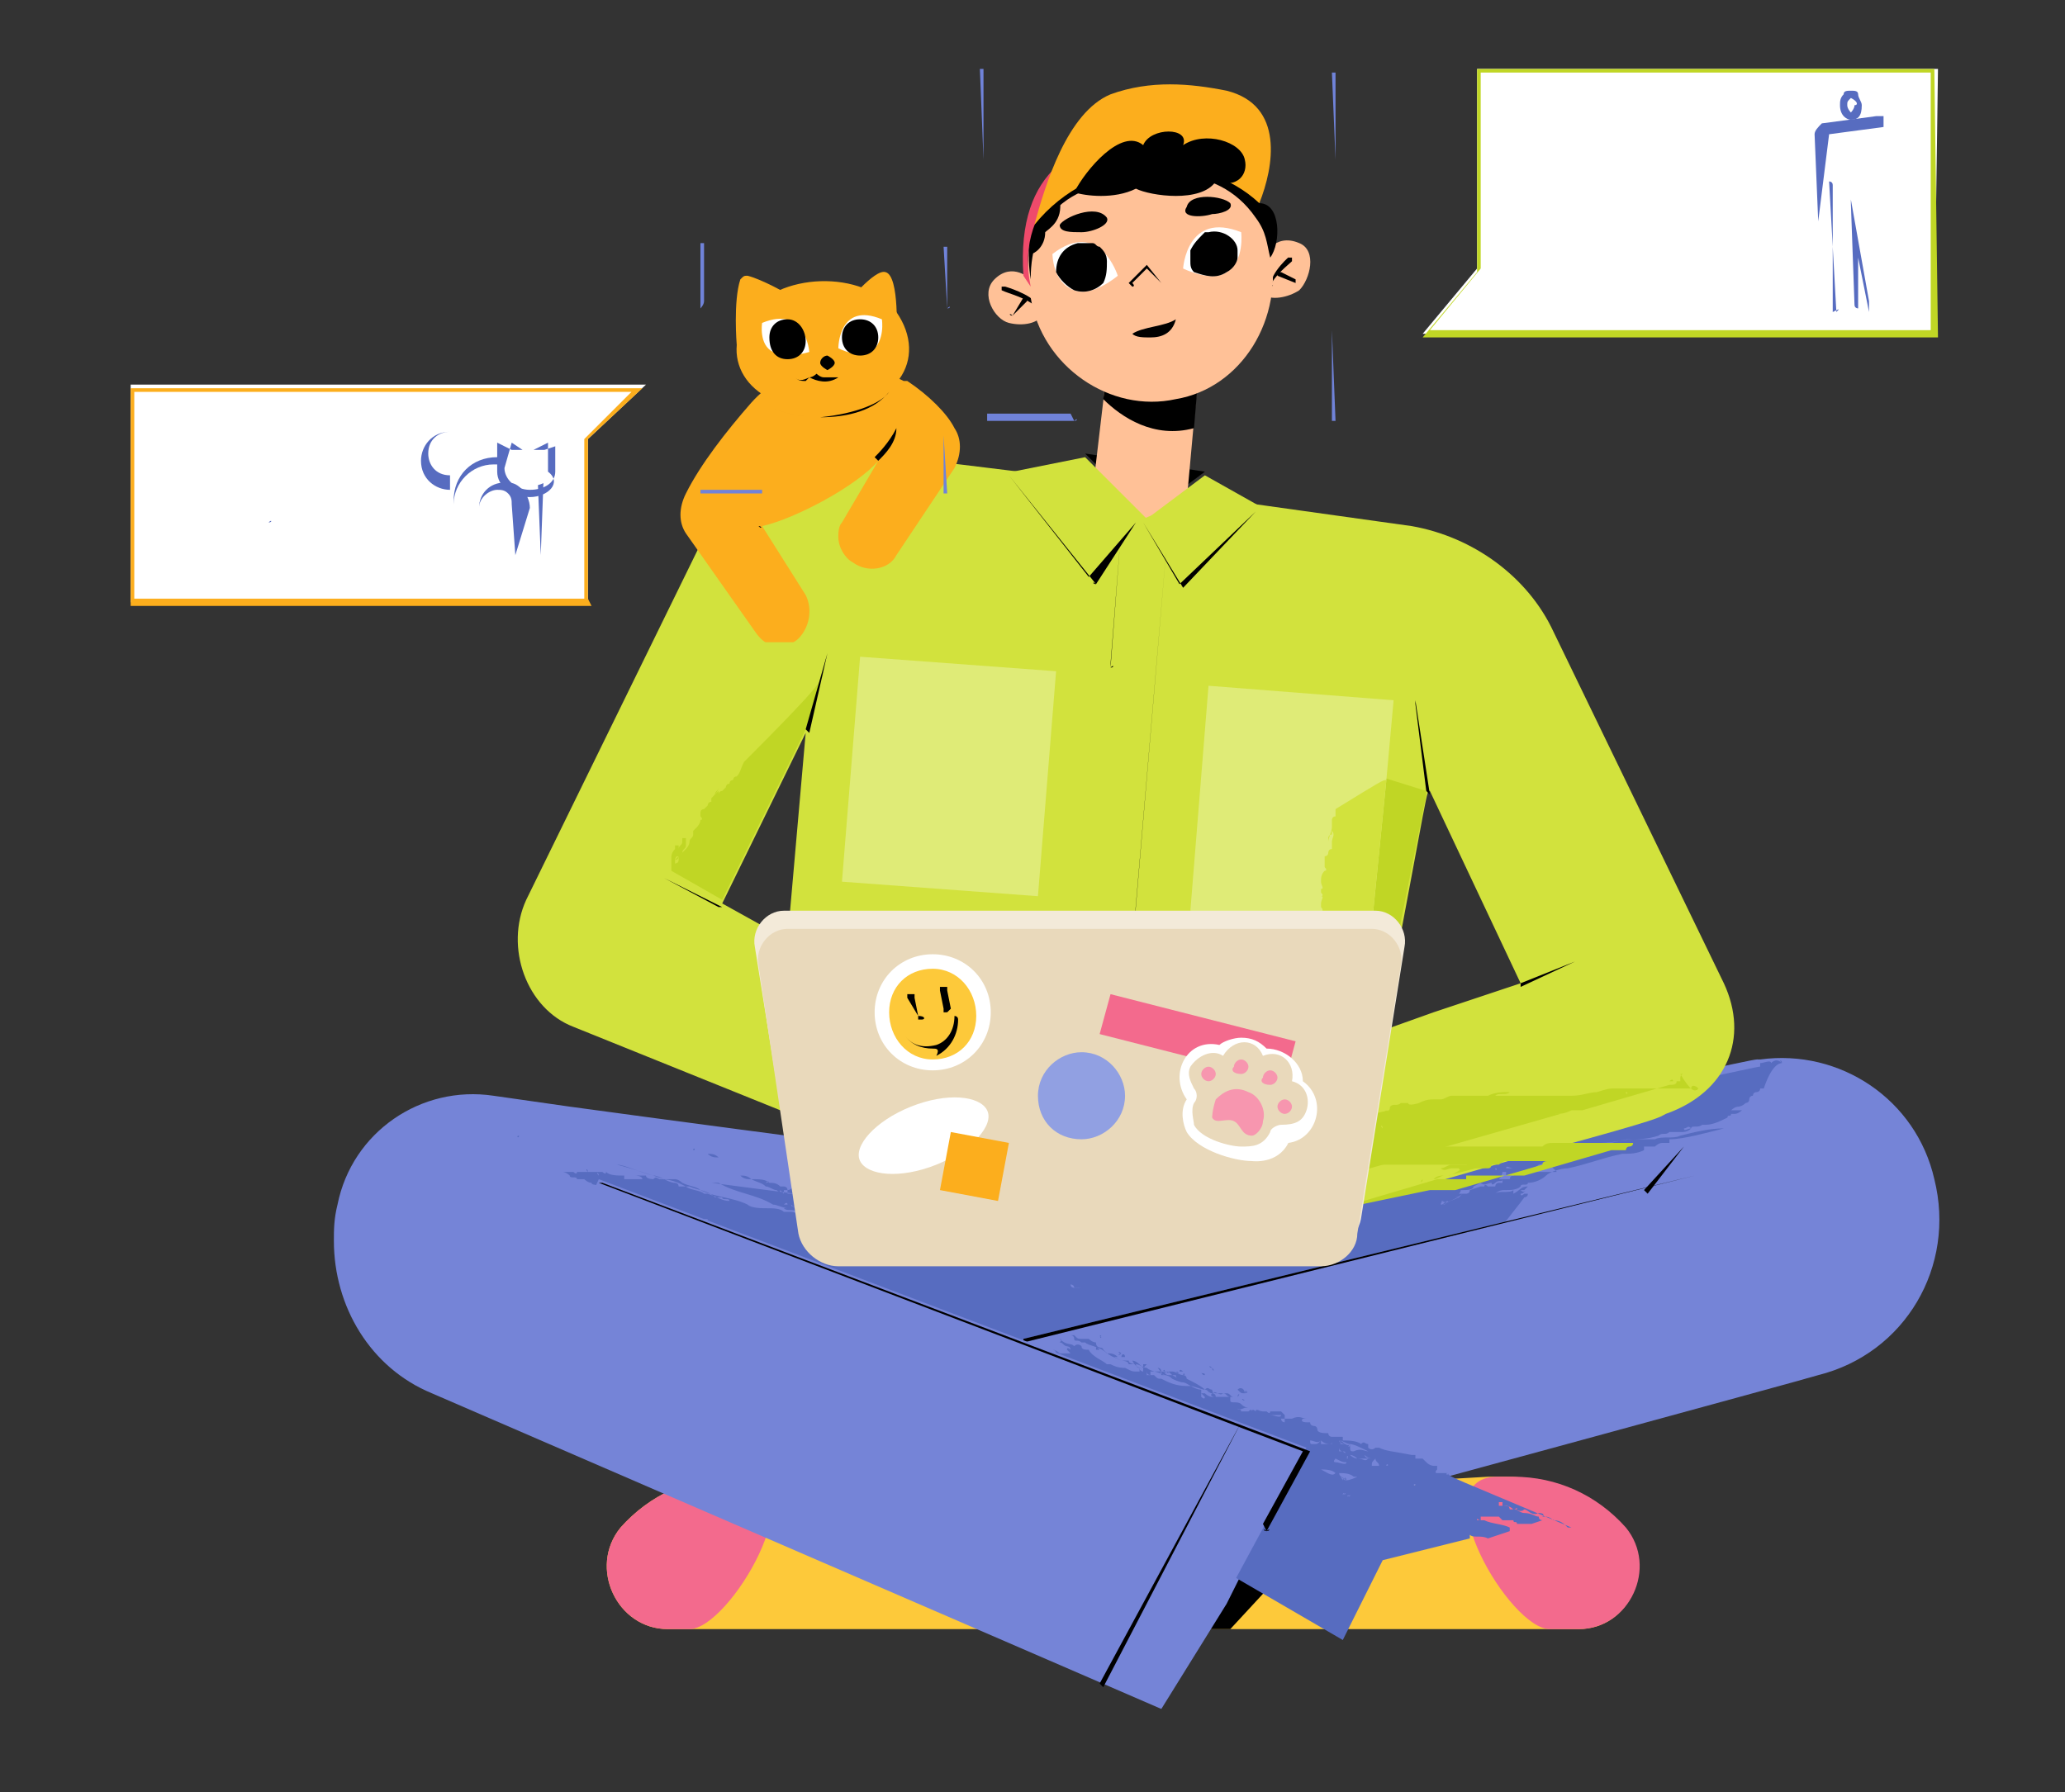 <svg xmlns="http://www.w3.org/2000/svg" xmlns:xlink="http://www.w3.org/1999/xlink" xml:space="preserve" id="Layer_1" x="0" y="0" version="1.1" viewBox="0 0 56.9 49.4"><rect x="0" y="0" width="56.9" height="49.4" fill="#333333" stroke="none"/><style>.st1{fill:#fff}.st2{fill:#fcae1d}.st3{fill:#576cc0}.st5{fill:#fdc93a}.st6{fill:#f36a8d}.st7{fill:#7584d7}.st8{fill-rule:evenodd;clip-rule:evenodd;fill:#576cc0}.st9{fill:#d2e23d}.st11{fill:#c0d625}.st13{fill:#dfeb77}.st14{fill:#ffc197}.st17{fill:#e9d9bb}.st22{fill:#7083d9}</style><defs><path id="SVGID_1_" d="M3.5 10.5h14.3v6.2H3.5z"/></defs><clipPath id="SVGID_00000059993224868481413080000005678316375329790122_"><use xlink:href="#SVGID_1_" style="overflow:visible"/></clipPath><g style="clip-path:url(#SVGID_00000059993224868481413080000005678316375329790122_)"><path d="M17.8 10.6H3.6v6h12.6v-4.5z" class="st1"/><path d="M16.3 16.7H3.6v-6h14.1l-1.5 1.4v4.4zq0-.15 0 0m-12.6-.2h12.4v-4.4l1.3-1.3H3.7z" class="st2"/><path d="M10.9 11.9H4.6zq.15 0 0 0m-1.1 1.2H4.6zq.15 0 0 0 .15 0 0 0m-2.4 1.3H4.6zq.15-.15 0 0c.1-.1.1 0 0 0m1.3 1.2H4.6zq.15-.15 0 0 .15 0 0 0m6.2-.3q-.15 0 0 0l-.1-2.5h-1.2c-.6 0-1.1.5-1.1 1.1v1.3-1.4c0-.7.5-1.2 1.2-1.2H15zq0-.15 0 0" class="st3"/><path d="m14.2 15.3-.1-1.4c0-.1 0-.2-.1-.3s-.2-.1-.3-.1c-.2 0-.5.2-.5.5v1.3V14c0-.4.3-.7.7-.7.2 0 .3 0 .5.2.1.1.2.3.2.5zq.15-.15 0 0c.1 0 0 0 0 0m-1.8-1.8c-.4 0-.8-.3-.8-.8 0-.4.3-.8.8-.8-.3 0-.6.2-.6.6 0 .3.2.6.6.6zq.15 0 0 0" class="st3"/><path d="m15.4 12-.4.3h-.6l-.6-.3v.8c0 .3.3.6.8.6.4 0 .8-.3.8-.6z" class="st1"/><path d="M14.6 13.7c-.5 0-.9-.3-.9-.7v-.8l.4.2h.6l.4-.2v.8c.4.3 0 .7-.5.7m-.7-.8c0 .3.3.6.7.6s.7-.2.7-.5v-.7l-.3.1h-.6l-.3-.2z" class="st3"/></g><defs><path id="SVGID_00000047056923516227858540000017082322324884953502_" d="M9.2 2.3h44.4v44.8H9.2z"/></defs><clipPath id="SVGID_00000125580903232119143850000000400272673081056915_"><use xlink:href="#SVGID_00000047056923516227858540000017082322324884953502_" style="overflow:visible"/></clipPath><g style="clip-path:url(#SVGID_00000125580903232119143850000000400272673081056915_)"><path d="m33.2 13-1.6 1.2-1.7-1.7z"/><path d="M43.5 44.9H31.1l3-3.8 3.5-.2 3.4-.2h.5c1.2 0 2.3.5 3.1 1.4 1.1 1.1.3 2.8-1.1 2.8" class="st5"/><path d="M43.5 44.9h-.8c-1.1 0-3.5-4.1-1.5-4.2h.5c1.2 0 2.3.5 3.1 1.4.9 1.1.1 2.8-1.3 2.8" class="st6"/><path d="m37.6 40.9-3.7 4h-2.8l3-3.8z"/><path d="M30.7 44.9H18.4c-1.4 0-2.2-1.7-1.3-2.8.8-.9 1.9-1.4 3.1-1.4h.3l7.2.4z" class="st5"/><path d="M19 44.9h-.6c-1.4 0-2.2-1.7-1.3-2.8.8-.9 1.9-1.4 3.1-1.4h.3c2 .1-.4 4.2-1.5 4.2" class="st6"/><path d="M50.1 37.9c-.3.1-12.8 3.5-12.8 3.5l-2.4.6-1.1 2.2-1.8 2.9-20.1-8.7c-1.7-.7-2.7-2.4-2.7-4.2 0-.3 0-.6.1-1 .4-2 2.3-3.3 4.3-3l2.1.3c5.1.7 16 2.1 16.2 2.2 17.5-3.7 16.3-3.5 16.6-3.5 2.2-.3 4.3 1.1 4.8 3.3.6 2.4-.8 4.8-3.2 5.4" class="st7"/><path d="M17.2 30.9q.15 0 0 0 .15 0 0 0m15.2 8.7h-.3c0-.1-.2-.3-.2-.4v-.1c-.1-.1-.2-.1-.3-.2s-.3-.2-.5-.3l-.1-.1c-.1-.1-.3-.2-.2-.3v-.3h-.1l.1.1s.1.1 0 .2c.1 0 0 .2.1.3h.2c0-.1.1 0 .1-.1v-.2c.1 0 .1.2.2.2.1.1.2 0 .2 0h.3c.1.1.1-.1.2-.2V38c-.1 0-.1-.1-.1-.2v-.1.2-.1s0-.1-.1-.1h.1c-.1-.1 0-.2-.2-.3 0 0 .1 0 .2.1h.1c-.1 0-.1-.2-.3-.2 0-.1-.2-.1-.3-.2 0 0-.1-.1-.2 0-.1-.1-.2-.1-.4-.2-.1 0-.1-.1-.2-.1.1.1.2.2.4.3 0 0-.2.1-.1 0 0 0-.1 0-.1-.1v.1c-.1 0-.1 0-.2-.1 0 0-.1 0 0 0v-.1h.1s-.1 0-.1-.1h-.1s-.2 0-.2-.1h.2v-.1l-.1-.1c-.1 0-.1-.1-.2-.2 0 0 .1 0 0 .1v-.1.1c-.1 0-.1-.1-.2 0 0 0 0-.1 0 0-.1-.1-.2-.1-.3-.2h.1v-.1h.2-.1s.1 0 .1-.1c.2.1.3.3.5.3l.2.2c.1 0 .1.1.2.1h.1c.1 0 0 .1.2.1v-.1c-.1 0-.1 0-.1-.1 0 0 0-.1 0 0l-.1-.1H31l-.1-.1c-.1-.1-.3-.2-.5-.3l-.2-.1c-.1-.1-.3-.2-.5-.4-.1 0-.2 0-.2-.1s.1 0 .1 0c.1 0 .2.1.3.1l.1.1h.1v.1h.3s.1 0 0 .1l.2.1h.1c.1 0 .2.1.2.1h.2v-.1s-.1 0-.1-.1c.1 0 .1 0 .2.1 0 0-.1-.1-.2-.1v-.1l-.1-.1h.1-.2c-.1 0-.2-.1-.3-.2-.1 0-.2-.2-.3-.1h.1c.1 0 0 0 0 0h-.1s0-.1-.1-.1H30c.1 0-.1 0-.1-.1v.1s0-.1 0 0c.1 0 .2.1.3.2.1 0 .1.1.2.1s.2.2.3.2l.1.1h.1s.1 0 .1.1c.1.1.3.2.3.3h.1l.1.1.2.2c.1 0 .1.1.2.1 0-.1-.1-.1-.1-.2-.1 0-.2-.2-.3-.2 0 0-.1 0-.2-.1 0 0-.2 0-.2-.1 0 0 .1 0 0 0 0 0-.1 0 0-.1l-.1-.1-.1-.1v-.1s-.1 0 0-.1h-.1s0-.1 0 0h-.1c-.1-.1-.3-.2-.4-.3 0 0-.1-.1-.1 0 0 0-.1 0-.1-.1h.1-.2c-.1 0-.1-.1-.2-.1-.1-.1-.3-.2-.5-.3h-.1s-.1 0-.1-.1c0 0-.1 0-.1-.1-.1 0-.2-.1-.3-.1l-.1-.1s-.1 0-.1-.1c0 0 .1 0 0 0h-.2.1s-.2 0-.1-.1h.1c-.1 0-.2-.1-.3-.1h-.2v.1s-.1 0-.1-.1h.1v-.1l-.1-.1v-.1h-.4s-.1 0-.1-.1l-7.7-1h.2c.5.3 1 .3 1.5.6.1 0 .3.1.4.1h.4-.1v-.1h-.2.1s.1 0 .1.1c-.1 0-.1 0-.2-.1h-.1s0-.1-.1 0h.3-.1.2-.2c0 .1.1 0 .1.1h-.3c.1.1.2 0 .4.1 0 0-.1 0 0 0s.3.1.4.2c-.1 0-.2 0-.3-.1 0 0-.2-.1-.3-.1h-.2c-.1-.1-.3-.1-.5-.1-.1 0-.4 0-.5-.1-.4-.2-.9-.2-1.3-.4-.1-.1-.3-.1-.5-.2v-.1.1s-.1-.1-.2-.1h-.3c-.3-.1-.9-.3-1.3-.4.2 0 .6.2 1 .3.2 0 .4.2.6.2 0 0 .1 0 .1.1h.3c.2.1.5.1.7.3h.3-.1c0 .1.2 0 .2.1-.2 0-.3-.1-.6-.2h-.1c-.1-.1-.4-.1-.5-.2-.2-.1-.4-.2-.7-.2-.1 0-.1-.1-.2 0 0 0-.2 0-.2-.1h-.3s.2 0 .2.1h-.5v-.1c-.2 0-.4 0-.5-.1 0 .1-.1 0-.1 0h-.3.2-.6s0 .1-.1 0h-.2.3-.3s.1 0 0 0h-.1c.1 0 .2.1.2.1 0 .1.2 0 .2.1h.1-.1.2s.1.1.2.1c0 .1.3 0 .2.2.1 0 .1 0 .2.1 0 .1.2 0 .3.1h-.1c.1 0 .2.1.3.1h.1c.1 0 .1 0 .2.1h.2c.1.1.4.1.5.1h.1c.2 0 .5.1.7.2.1 0 .1.1.3.1.1 0 .2.1.3.1.1.1.1.1.3.2 0 0 .1.1.1 0h.1c.1 0 .2.1.3.1 0 .1.2.1.1.1h.1-.2.1s.1 0 .2.1c0 0 .1.1.1 0 0 0 .1 0 .1.1h.1c0 .1.1.1.2.1h.1s.1 0 .1.1c0 0 .1 0 .1.1h-.1s-.2-.1-.2 0h-.1c-.2 0-.4-.2-.6-.2 0 0 .1 0 .1.1h-.1c.1 0 .3.1.5.1v.1h.2c0 .1.2 0 .2.1s.1.1.2.1h.2c0-.1-.1-.1-.2-.1 0 0 .1.1.2.1h.1v.1s.1 0 0 .1c0 0 .1 0 .1.1.1 0 .2 0 .3.1 0 0 .1 0 .1.1h.1c.1 0 .1.1.2.1.1.1.2.1.4.2 0 0 .4 0 .3.1h.1c.1 0 .1.1.1.1.1 0 .2.1.4.1.1 0 .2.1.4.1-.1 0-.1 0-.3-.1h.2c.1 0 .2 0 .3.1h.1-.1.1s0 .1 0 0c0 0 .1 0 .1.1h-.2.1c.1 0 .2.1.2.2 0 0 .1.1.2.1 0 0 .1 0 0 0v.1s.1 0 0 0c0 0 .1 0 .1.1h.1c0-.1 0-.1.1-.1 0 0-.1 0-.1-.1h-.1c-.1 0-.1-.1-.2-.1h.2s0 .1.1.1.2 0 .2.1h.1s.1 0 .1.1v.1h.1-.1s0 .1.1.1l.2.2s.1 0 0 0c.4 0 .4-.1.4-.1h-.1c-.1 0-.1 0-.1-.1h-.1c0-.1-.1-.1-.2-.2 0 0-.1 0 0-.1 0 0-.2 0-.2-.1-.2.1-.2-.2-.4-.1h-.1v.1h-.1l.1.1s.1 0 .1.1c.1 0 .2.1.4.2 0 0 .1.1.2 0h.2c.1 0 .2.1.2.1s0 .1.1.1c-.1 0-.2-.1-.3-.1H26l-.1-.1s0-.1-.1-.1v.1h.1c-.1 1.1.1 1.1.1 1.2h.2-.1.2v.2h-.1.1c.1 0 .2 0 .2.1 0 0 .1 0 .1.1 0 0 0 .1 0 0h.1v.1c0 .1.1.1.2.2h.1v.1-.2c.1 0 .2.2.3.3v.1c.1-.1.2.1.3.1v-.1h.3V39s0 .1 0 0v-.1s.1 0 .1.1h.1-.1.1c-.1 0-.2 0-.3-.1 0 .1.1.1.2.1l.1.1s.2 0 .1.1h-.4v.1c.1.1.4 0 .5.1 0-.1.1-.1.1-.2 0 0 0-.1.1-.1.1-.2.1-.3.2-.6V38c.1 0 .1.2.2.2v.1s0 .1.1.2c0 .1.1.1.1.2.1 0 .2.1.2.2s.1.2 0 .3v.1s-.1 0-.1.1v.1h.1v.2c.1 0 0 .3.1.2v-.3h-.1v-.1l.2.2c0-.1 0-.1-.1-.2v-.2c0-.1 0-.2.1-.3.1.1.1 0 .2.1h.1c.1-.1 0-.1 0-.2.1 0 .2.1.2.1v-.1c2.3.8 2.4.8 2.4.7m-.3-2.1q0 .15 0 0m-.2-.3c0-.1.1 0 0 0m-.8-.5q-.15 0 0 0c-.1 0 0 0 0 0m-.2 1.6q0-.15 0 0 0-.15 0 0m.2-2.9c-.1-.1 0 0 0 0m-.2-.3q-.15 0 0 0c-.1-.1-.1 0 0 0m-.2.1s-.1 0 0 0m-.6-.7s.1.1 0 0q0 .15 0 0 0 .15 0 0m-11-2.8c0-.1.1 0 0 0 .1 0 0 0 0 0m-4.8-.4c0 .1-.1 0 0 0q-.15 0 0 0m.4-.2s.1 0 0 0c.1 0 0 0 0 0m.7-.2q-.15 0 0 0c-.1 0 0 0 0 0m.8 1.4s-.1-.1 0 0c-.1-.1 0-.1 0 0m.3.1q-.15 0 0 0c-.1-.1 0-.1 0 0m6.2.4h-.2c.1-.1.1 0 .2 0m-1-.4c0-.1 0 0 0 0m-.5-.1q-.15 0 0 0m-1.8 1.3h.1c0 .1-.1.1-.1 0m.1-1.8c.1 0 .2 0 .3.1-.1 0-.2 0-.3-.1m1.1 2.5q-.15 0 0 0c-.1-.1 0-.1 0 0m.1.1c.1.1 0 .1 0 0m.1.2s0-.1 0 0c0-.1 0 0 0 0 .1 0 0 0 0 0m.3-2s0-.1 0 0c.1-.1.1 0 0 0m.1 0s0-.1 0 0q0-.15 0 0m0 2h.1c0 .1 0 .1-.1 0m.7.4c0-.1.1 0 0 0m1.1-1.9s-.1 0-.1-.1c-.1.1 0 .1.1.1-.2 0-.3 0-.4-.1v.1c-.1 0-.2 0-.2-.1h-.2s-.2-.1-.3-.1h-.2v-.1c0 .1 0 0 0 0h-.1v.1l-.1-.1s0 .1-.1 0c-.1 0-.2-.1-.3-.1h.1-.1c-.1-.1-.2-.1-.4-.2-.1 0-.2 0-.3-.1.1 0 .2 0 .3.1h.1c.1 0 .3 0 .4.1.1 0 .2 0 .3.1h.1s.1 0 .1.1c.1 0 .1-.1.2 0h.3c0 .1.2 0 .2.1h.2c.1 0 .2 0 .3.1h.2c-.5 0-.2 0-.1.1h-.1c0 .1 0 .2.1 0v.1zc-.1 0 0 0 0 0m0 0c.1.1 0 0 0 0m0 2.4h.1c0 .1-.1 0-.1 0m.2.1c0-.1 0 0 0 0m0-2.5s.1.1 0 0m.8 3q0 .15 0 0m.1.1s.1 0 0 0c.1.1 0 0 0 0m.3.4s0 .1 0 0m.1-.1c0 .1 0 0 0 0m0 0q.15 0 0 0m.1.1q0-.15 0 0 0-.15 0 0 .15-.15 0 0c.1 0 0-.1 0 0m.3.2s0 .1 0 0q0 .15 0 0c0 .1 0 0 0 0m.8.4s.1 0 0 0c.1 0 0 .1 0 0m0 .9s-.1 0 0 0c-.1-.1 0 0 0 0m-.1-.1q.15 0 0 0m.2.1s0-.1 0 0l-.1-.1c.1 0 .1.1.1.1m.2-.7c.1 0 .1.1 0 0 .1 0 0 0 0 0m.1.2c0 .1 0 0 0 0m.2.2-.1-.1c.1 0 .1.1.1.1q.15 0 0 0m.1.1c0-.1 0 0 0 0q0-.15 0 0c.1 0 0 0 0 0m0-5.8c0-.1.1-.1 0 0 .1 0 0 0 0 0m.2.1c-.1 0-.1-.1 0 0q-.15-.15 0 0m.1-.1c.1 0 0 0 0 0m.4 0s0-.1 0 0m.4.5s.1 0 0 0m-.1 0s.1 0 0 0c.1.1 0 0 0 0m-.2-.3s0-.1 0 0q0-.15 0 0 0-.15 0 0 0-.15 0 0 0-.15 0 0m0 0q0-.15 0 0 .15 0 0 0m.2 7c-.1 0 0 0 0 0m-.1-6.7c.1 0 .2.1.3.1 0 .1-.2 0-.3-.1m.5.2c-.1.1-.1 0 0 0-.1 0 0 0 0 0m-.2-.3c.1 0 0 0 0 0 .1.1 0 0 0 0m.2 7h-.1c0-.1 0-.1.1 0-.1-.1-.1-.1-.1-.2 0 0 .1.1.1 0 .1.1 0 .1 0 .2m1.6-5.3s-.1 0-.1-.1zm.1 0s-.1 0 0 0c0 0 .1.1.3.1-.2.1-.2 0-.3-.1m.3.1q-.15 0 0 0s-.2-.1-.2-.2c.1.1.1.2.2.2m.1.1c0 .1.1.1.1.2h-.1zq0 .15 0 0c-.1-.1 0-.1 0 0m0-.1q-.15 0 0 0c-.1-.1 0 0 0 0m-.6-.5c.1.1.3.2.4.3h-.1c-.1 0-.2-.1-.4-.2.1.1 0 .1.1-.1-.1.1 0 .1-.1.1H29s.1 0 0 0c.1-.1.2 0 .3-.1-.1 0-.3 0-.3-.1.1 0 .2.1.3.1m-.1.4c0 .1-.2 0-.3 0 0 0 0-.1 0 0q.15-.15.3 0m-.1-.3c0 .1.1.1 0 0 .1.1 0 .1 0 0m.1.2c-.1-.1 0-.1 0 0q0-.15 0 0s0-.1 0 0m-.2-.2h-.1zc0-.1 0 0 0 0m-.2-.3q0 .15 0 0c0 .1 0 0 0 0m-.5 0s.1.1 0 0q.15.15 0 0m.1 0q-.15-.15 0 0-.15-.15 0 0c-.1-.1-.1-.1-.1-.2.1 0 .2.1.3.1.1.1.2.1.3.2 0 .1 0 .1-.1 0-.1 0-.1 0-.2-.1s-.1-.1-.2 0c0-.1.1 0 0 0q0-.15 0 0c-.1-.1 0-.1 0 0m.5.4c0 .1-.1 0 0 0m-.2 5.5v-.1h.1c.1 0 0 .1-.1.1m-.3-5.3s0-.1 0 0c.1 0 .3.1.4.2-.1 0-.2-.1-.4-.2m.5.3c0-.1 0 0 0 0 0-.1 0 0 0 0 0-.1-.1-.1 0-.1.1.1.3.1.4.2h.1-.2c-.2-.1-.2-.1-.3-.1m0 .4c0-.1.1 0 0 0 .1-.1.1 0 0 0 .1 0 .1-.1 0 0m.2.1s-.1-.1 0 0c-.1 0-.1-.1 0 0-.1-.1 0-.1 0 0 0-.1 0 0 0 0m.1 4.8q-.15 0 0 0c-.1 0 0 0 0 0m.4-4.5s-.1 0 0 0c-.1-.1-.2-.1-.3-.2 0 0 .1 0 0 .1-.1 0-.1 0-.2-.1h.1s-.1 0-.1-.1v-.1c.1.1.3.1.4.2h.1zm.1 4.6c-.1 0-.1-.1 0 0h-.1c-.1-.1 0-.1.1 0v-.1c.1-.1 0 0 0 .1.1 0 .1-.1 0 0m1-4" class="st8"/><path d="M41.7 32.2h-.2zm-.4.1h.1c0-.1 0-.1-.1 0q0-.15 0 0m7.8-3q-.15 0 0 0c0-.1-.1-.1 0 0q0-.15 0 0-.15-.15-.3 0c0-.1-.2 0-.3 0v.1c-.1 0 .9-.2-16.4 3.5l-2.3-.3c-.1 0-.3.1-.5.1v-.1c0 .2-.3.1-.4.2l.1.1c-.1 0-.1.1-.1.1s-.1 0-.1.1c0 0 0 .1-.1.2v.1h-.1.2s-.1.1-.2.1c0 0 0 .1-.1.1v-.1s0 .1-.1.1c0-.1.2-.2.3-.2-.1 0-.2.1-.3.2 0 0-.1 0-.2.1h-.1c-.1 0-.2.2-.3.1 0-.1.2-.3.2-.4h-.1c-.2.1-.2.4-.4.5.1.1 0 .2.1.2 0 .1.1.1.1.2v.1l.5.5c.1 0 .2.1.3.1 0 0 .1 0 .1.1.1 0 .2.1.3.2-.1.1-.3 0-.3.1h-.1v-.1h-.3c0-.1-.2 0-.3 0-.1.1-.2.1-.4.1-.1-.1-.3 0-.4-.1H27v-.2h-.2s0 .1-.1.1-.1-.1-.2-.1c0 0-.1.1-.1 0h-.1c0 .1 0 0 0 0v.1c-.1.1-.4 0-.4.1h.5l.1-.1h.1c0 .1 0 0 .1 0v.1h-.2s-.1 0-.2.1h.3c0 .1.1.1.2.1.1.1.2.1.3.3-.1 0 0 .2-.2.2v.2c0 .1.1 0 .2.1-.1.1-.2.1-.2.2 0 0 .1 0 .1.1.1 0 .1.1.2.1 0-.1 0-.2.1-.3.1.1.4 0 .6-.1h.1v-.1c.1-.1.2-.2.4-.3 0-.1 0 0 .3-.2.1 0 .1-.1.2-.2h.1c.1 0 .3-.2.5-.1 0 0 .1 0 .1.1h.2v-.1.1c-.1 0-.1 0-.2.1h-.2c-.1 0-.2-.1-.3 0 0 0 0 .1-.1.1.1.1 0 .1 0 .2s.2 0 .2.1c-.1.1-.3 0-.4.1-.1 0 0 .2-.1.2 0 .1 0 .2-.1.2v.1c-.1.1.1.2.1.3 0 0 .1 0 .1.1v.1q.15-.15.3 0h.1-.2.3v.1h.4c0 .1-.1.1-.2.1v.1c.1 0 .3 0 .3-.2.1 0 .2-.1.3-.2 0 0 .1 0 .1-.1.1 0 .3-.2.4-.3 0-.1.1-.1.2-.1-.2.1-.3.1-.5.2.1 0 .2-.3.2-.2h.1c0-.1.1 0 .1-.1h-.1c0-.1.1-.1.2-.1 0 0 .1-.1.1 0v.2h.1v-.1s.1-.2.2-.1c-.1 0-.1.1-.1.1 0 .1 0 .1.1.1h.1c.1 0 .2 0 .3-.1h-.1s.1 0 0 0h-.1.1-.1c0-.1.1 0 .1-.1h.1c.2 0 .2 0 .4-.1l-.1.1h.1v.1s0 .1-.1.1h.1c0 .1 0 .1.1.2-.2.1-.4.1-.6.3h-.3c-.1 0-.2.1-.2 0 0 .1-.1 0-.1 0 0 .1-.1 0-.2.1 0 0 0 .1 0 0h.1c0-.1.1 0 .2-.1 0 0 0 .1.1 0h.2c0 .1.1 0 .2 0 .2-.1.3-.2.5-.3 0 0 .2-.2.2 0 .2 0 .5-.2.7-.3 0-.1.1-.1.2-.1s0 .1 0 .1v.1c-.1 0-.2.1-.2.2h-.2v.1h-.1s0 .1-.1.1v.1h-.1s-.1.1-.2.1-.1 0-.1.1c-.1 0-.2.1-.3.1v.2h.1c0-.1.1-.1.1 0s-.1.1-.2.1v.1c.1 0 .1-.1.2-.1h.4c.1-.1.2-.1.3-.2s.3-.1.3-.1 0 .1 0 0c0 .1.1 0 .1 0v-.1h.1s.1 0 .1-.1c-.1 0 .1-.1.1 0h.1-.1.1l-.4.2c-.1.1-.2 0-.3.1s-.3 0-.3.2h.1s-.1.1-.1 0h-.1s-.1.1-.2 0c-.2.1-.3.2-.4.1h-.2c0-.1-.1 0-.1 0-.1 0-.4.1-.5.2h.2c.1-.1.3-.1.4-.2 0 0 .1-.1.2-.1 0-.1.1-.1.2-.2 0 0-.1 0 0 0h.2v.1h.5s.1 0 .1-.1h.2c.2 0 .3-.1.5-.2 0 0 .1 0 .1-.1h.1v.1s0-.1.1-.1c0-.1.1 0 .2-.1.2 0 .4-.1.5-.2 0 0 .1 0 .1-.1s.1 0 .1 0h.1c.1-.1.2-.1.3-.1h.3v.1s.1-.1.2 0v.1c.1-.1.2 0 .3-.2h-.1c.1 0 .1-.1.2 0 0 0 0 .1 0 0h.2v.1h.1v-.1h.1c.1 0 .1-.1.2-.1 0-.1 0 0 .1 0h.1c0-.1.2-.1.2-.1h.4s.1-.1.1 0c-.1 0-.1.1-.2.1v.1h.1s.1 0 .2-.1c.1 0 .2-.1.3-.1v-.1c.1-.1.1 0 .2 0 0-.1.2 0 .2-.1h-.1s.1-.1.1 0h.1c0 .1.1 0 .2 0s.3-.1.4-.2h.1c.2-.2.4-.2.7-.3.1 0 .1-.1.2 0v-.1s.1-.1.2 0h.4s.1-.1.2 0c0 0 .1-.1.1 0 0 0 0-.1.1-.1.2 0 .3-.1.6-.1.1.1.2-.1.2 0 .1 0 .2-.1.3 0 0 0 .1 0 .1-.1.1 0 .1-.1.2 0v-.1h-.2.1-.4c-.2 0-.4.2-.6.1.3.3.2.3.1.3 0 0 .1 0 .1-.1 0 0-.2.1-.2 0l-.2.1h-.2c-.1 0-.2 0-.3.1-.1 0-.3.1-.5.1h-.2c-.1 0-.2 0-.3.1-.1 0-.3.1-.5.2H39v.1h-.2.1-.3c0 .1-.1 0-.1.1l-.1.1c-.1 0-.1.1-.1.1s0 .1-.1.1v-.2s.2 0 .2-.1v-.1c0-.1.1 0 .1 0h.2c.1 0 0 0 0 0h.1c.1 0 .1 0 .2-.1h.1c.2 0 .4-.1.5-.1h.1c.1-.1.2 0 .3-.1 0 0 0-.1.1 0 0 0-.1 0 0 .1 0 0 0-.1.1-.1 0-.1.1-.1.1-.2h.1-.3.1-.2s.1-.1.2-.1c0-.1.1 0 .1 0s.1 0 0 0v-.1c0-.1.1 0 .1 0h.2c0-.1.2-.1.2-.1s0-.1.1 0h-.1.1v.1-.1h.1s.1 0 .1-.1h.1c0-.1.1 0 .3-.1h-.1c.1-.1.2-.1.3-.2 0 0 .1 0 .1-.1.1 0 .5-.1.7 0 .1 0 .2-.1.2 0 0 0 .1 0 .2-.1.2 0 .2-.1.4-.1H43h.1-.2.1-.2.2s.1-.1.1 0c0 0 .1 0 .1-.1h.2s-.1.1-.2 0c-.1 0-.3 0-.4.1h-.3.1c.5 0 1.1-.4 1.7-.5 0-.1.1-.1.2-.1 0-.1.1 0 .1 0h-.1V34h.3-.2s0-.1 0 0v.1s.1 0 .1-.1h-.1c-.2 0-.4.1-.6.1-.1 0-.2.1-.3 0h-.2c.1 0 .1-.1.1-.1 0 .1-.1.1-.1.2v-.1h-.3V34c-.1 0 0 0 0 0s-.1 0-.2.1c-.6 0-1.2.3-1.8.3-.1 0-.3.1-.4.1l-.2.1s-.1.1-.2.1c.1 0 .1 0 .1-.1.1 0 0-.1 0-.1h.1c.1 0 .2 0 .2-.1h-.2c.1-.1.1 0 .2 0h.2-.1C42.1 32.9 42 33 42 33s.1 0 .1-.1H42s-.1.1-.1 0c.1 0 .1-.1.2-.1-.1 0-.1.1-.2 0h.1l.1-.1c-.2 0-.2.1-.4.2v-.1c-.1.1-.4 0-.5.1.1-.1.2-.1.3-.1s.3 0 .4-.1c0-.1.2 0 .2-.1.2 0 .4-.1.5-.2s.4-.2.6-.2c.5-.1 1-.3 1.5-.4.2 0 .4 0 .6-.1v-.1h.3s.1-.1.2-.1h.2v-.1c.4 0 1.1-.2 1.5-.3-.4 0-.8.1-1.2.2-.2.1-.5 0-.7.1H45c-.3 0-.5.1-.9.1h-.4v.1s-.1.1-.1 0c0 0 .1-.1.1 0 0-.1-.2 0-.3 0 .2-.1.4-.1.7-.1h.2s-.1 0 0 0c.2 0 .4-.1.6-.1s.5 0 .8-.1c.1-.1.2 0 .3-.1h.1-.1.3c.1 0 .2 0 .3-.1-.1 0-.2.1-.2 0 .1 0 .1-.1.2 0 0-.1.2 0 .3-.1h.1c.2 0 .4-.1.6-.2 0-.1.1 0 .1-.1h.1c.1 0 .2-.1.2-.1h-.2s.1 0 0 0h-.1s.1-.1.2-.1c0 0 .1 0 .2-.1 0 0 .1 0 .1-.1 0 0 0-.1.1-.1 0 0 0-.1.1-.1 0 0 .1 0 .1-.1h.3-.1.1-.2c.2-.6.4-.7.5-.7 0 0-.1 0 0 0m-21.3 5.2c-.1 0 0 0 0 0m.2 0c0 .1 0 0 0 0-.1-.1-.1-.1-.1-.2 0 0 .1 0 0-.1v.1c.1.1.1.1.1.2m.2-.7s.1-.1.1 0c0 0 0 .1-.1 0m.8-.1c-.1 0-.2-.1-.1-.1 0-.1.1-.1.1.1q0-.15 0 0m0 2.9c.1 0 0 0 0 0m.5-4s0-.1 0 0v-.1zc.1-.1.2-.1.2-.1s-.1 0-.2.1m.2 5.7q0 .15 0 0m.8-.5q0-.15 0 0 0-.15 0 0c.1-.1.1 0 0 0m2.8-.9c0-.1 0 0 0 0m-.4.3c-.1 0 0 0 0 0-.1 0-.1.1 0 0q-.15.15 0 0l-.1.1c-.1 0-.1 0 .1-.1h-.1zc0-.1.1-.1.2-.2H33c.1 0 .1-.1.2-.1h.1c0 .1.1.1.1 0-.2.1-.4.3-.5.3m.5-.3s.1 0 0 0c.1 0 0 0 0 0m-1.6 1.8c0-.1.1-.1 0 0m.4-.4q0 .15 0 0m0 .3c0-.1.1 0 0 0q.15 0 0 0m.9-.4q0 .15 0 0m1.8-1q0 .15 0 0c-.1 0 0 0 0 0m-.3 0c0 .1 0 0 0 0m-.2.4c0 .1-.1.1-.1.1 0-.1 0-.1.1-.1m-.2-.2q.15 0 0 0m.2-.5c0 .1-.2.1-.4.2h-.1c.1-.1.3-.1.5-.2m-.2.9c0-.1-.1 0 0 0 0 0 0-.1 0 0q0-.15 0 0m0-.3c-.1 0-.1 0-.2.1-.1-.1.1-.2.2-.1 0-.1.1-.1 0 0m-.1.2c0-.1 0 0 0 0-.1 0 0 0 0 0m-.1 0s-.2.1-.2 0c.1.1.1 0 .2 0m-.5-.4s.1 0 0 0c.1 0 .2 0 0 0 .1 0 0 0 0 0 0-.1.1-.1.1-.1.1 0 .1 0 .1-.1v.1s.1-.1.1 0c0 0-.1.2-.3.1m.3.5c0 .1 0 0 0 0s-.1.1-.2.1.1 0 .2-.1m-.4.3h-.2c.1 0 .1 0 .1-.1.1 0 .1 0 .1.1q.15 0 0 0m.1 0q.15 0 0 0c0-.1.2-.2.2-.1 0 0-.1 0-.2.1m0 .1c0-.1.1-.1 0 0 .1 0 0 0 0 0m.7-.2c-.1 0-.3.1-.5.2.1 0 .2-.1.3-.2s.1-.1.2 0c-.1 0-.1-.1-.1-.1zc0-.1-.1-.1 0 0q0-.15 0 0c.1-.2 0-.1 0 0 0-.1.1-.1.1-.1v.1zh.3q-.15-.15-.3 0m.4-.3c0-.1 0 0 0 0m.3-.2c-.1 0-.2 0-.3.1v.1c-.1 0-.1-.1 0-.1.1-.1.1-.1.3-.1-.1 0-.1-.1 0 0 0-.1-.1-.1 0 0 0-.1 0-.1.1-.1h.2c-.1 0-.3 0-.3.1m1-.1s.1 0 0 0c.1 0 0 0 0 0m.4.2s0-.1 0 0q-.15-.15 0 0c0-.1 0 0 0 0m-.1-.2q.15 0 0 0m-.1-.1c0-.1.2-.1.3-.2 0 .1-.2.2-.3.2m.6.2q0-.15 0 0c0-.1.1 0 0 0m.1-.1s-.1 0 0 0c0 .1 0 0 0 0m.2.1c0-.1 0 0 0 0q0-.15 0 0 0-.15 0 0m.4-.6c.1 0 0 .1 0 0m-.1 0c0 .1 0 0 0 0h-.1zm-.1.3q0-.15 0 0m.1.1s.1 0 0 0c.1 0 0 0 0 0m.1-.2s0 .1-.1.1 0 0 .1-.1l.1-.1c0 .1-.1.2-.1.1m.3-.1q-.15 0 0 0c-.1 0 0 0 0 0m6.4-2.1s-.1 0 0 0m-1.8.5q.15 0 0 0 .15 0 0 0c.1 0 0 0 0 0m-1 .2c-.1-.1 0-.1 0 0m-2.1 1.1q-.15 0 0 0c-.1-.1 0-.1 0 0m2.2-1.5q0 .15 0 0c0 .1 0 0 0 0-.1.1 0 .1 0 0m3.3-1.3q0 .15 0 0c-.1 0 0 0 0 0m-1-2.1c-.1 0 0-.1 0 0m-2.5.4c.1 0 0 .1 0 0 0 .1 0 0 0 0M38.4 37c-.1 0 0 0 0 0s.1 0 0 0m.1 0c0-.1 0 0 0 0 .1 0 0 0 0 0m0-.2q0-.15 0 0c0-.1 0-.2 0 0 .1-.1.1-.1.2-.1-.1 0-.2.1-.2.1m.1-.1s0-.1 0 0c0 0 .1-.1 0 0q.15 0 0 0m.2-.1q0-.15 0 0c0-.1 0 0 0 0m.1-.2c0-.1 0 0 0 0 .1 0 0 0 0 0m.1 0c.1-.1 0 0 0 0 .1 0 0 0 0 0m.1.2c0 .1-.1.1 0 0q-.15 0 0 0m-.1-.3c0-.1.1-.1 0 0 .1 0 0 0 0 0m.1-3s-.2 0 0 0m0-.1q0-.15 0 0 .15 0 0 0m.3 2.9c-.1 0 0 0 0 0q0-.15 0 0c0-.1 0 0 0 0m.2-.2c0-.1 0 0 0 0m.1 0c0-.1 0 0 0 0 .1 0 0 0 0 0m0-2.7s.1 0 0 0c.1 0 .1-.1.2-.1-.1.1-.1.1-.2.1m.2 2.5c0 .1 0 0 0 0 .1.1 0 .1 0 0-.1 0 0 0 0 0 .1-.1.1-.1.3-.1-.1.1-.2.1-.3.1m.5-.2c.1 0 0 .1 0 0q0 .15 0 0c-.1 0 0 .1 0 0m.1.1h.1s-.1.1-.1 0m.1-.1c.1 0 0 0 0 0m0 .1c0-.1.1 0 0 0 .1 0 0-.1 0 0m.3-2.7c0-.1 0 0 0 0m.1 2.5c0-.1 0 0 0 0q0-.15 0 0m.2-.1s0 .1 0 0m.1 0h-.1zm1.3-3.3s-.1.1-.2.1c-.1.1-.3.1-.5.2-.1 0-.2.1-.3.1h-.1v-.1h-.1s0 .1-.1.2h.1c0 .1-.1 0-.2.1 0 0-.1.1-.1 0-.1 0-.2.1-.3 0l-.2.1c0 .1-.2.1-.3.1s0 0-.1.1h.1l-.1.1c-.1 0-.3.2-.5.1h.1s-.1 0-.1.1h.2-.1c.1-.1.2-.1.4-.2h-.1c.1 0 .2-.1.2-.1h.1s.1 0 .1-.1l.3-.1h.1c0-.1.1 0 .1 0h.1v.1-.1h.1s0-.1.1-.1h.1v-.1h.2c.1 0 0 0 0 0s0-.1.1-.1c.1-.1.3 0 .4-.1v.1-.1h.8zc.1-.1.2-.1.3-.1-.1.1-.2.1-.3.1m.3 0c0-.1.2-.1.3-.1 0 0-.2 0-.3.1m5.1-1.7s-.1.1 0 0c0 0-.1 0 0 0m1-1q-.15 0 0 0-.15 0 0 0c-.1 0 0 0 0 0m-7.5 2.9h.2c-.1 0-.2-.1-.2 0m-.2.1h.1c0-.1 0-.1-.1 0q0-.15 0 0m-11.5-.1" class="st8"/><path d="M39.3 21.8s.1 0 0 0m0 .1v-.1zm-3.9 4.7s.1 0 0 0q.15 0 0 0m12.1.5-4.7-9.7c-.7-1.5-2.2-2.6-3.9-2.9l-10-1.4-4.9-.6c-1.9-.3-3.8.7-4.7 2.5l-4.8 9.8c-.6 1.3 0 3 1.3 3.5l11.4 4.6 8.8.7 6.6-1.9c3.3-.9 3.1-.9 3.3-1 1.7-.6 2.3-2.1 1.6-3.6m-25.8-1.2-1.8-1 2.3-4.7zm17.7-4.1 2.5 5.3-2.4.8-1.4.5c1.3-6.9 1.2-6.6 1.3-6.6" class="st9"/><path d="M46.8 30q-.15 0 0 0c-.1-.1-.2-.1-.2 0h-.4.1-1.1s.1 0 0 0h-.8c-.1 0-.4.1-.4.1-.2 0-.4.1-.7.1h-1.6.1-1 .2c.2-.1.4-.1.6-.1h-.1.1c-.1.1-.3 0-.4.1h-.7.2-.7c-.1 0-.2.1-.3.1h-.2c-.1 0-.2 0-.4.1 0 0-.3.1-.3 0h-.2c-.1.1-.2 0-.3.1 0 .2-.2.2-.3.2 0 0 .1 0 .2-.1 0 .1-.1 0-.2.1h-.4.1-.1s-.1 0 0 0h-.1.2-1v.1h.4-1.2.1-.1.8c.1-.1.3 0 .3-.1h.1-.1.1-1.3c-.1 0-.2 0-.4.1h-.8s.2 0 .3-.1h.3-.2c-.1 0-.2.1-.3.1h-.3s-.1 0-.2.1h-.7v.1h-.4c0 .1-.2 0-.3.1v.1s-.1 0-.1.1h-.1s0 .1-.1.1v.1s.1 0 0 0h-.2s0 .1-.1 0h-.1s.1-.1.2-.1c0 0-.2 0-.2.1H32s-.2.1-.2 0 .2-.1.2-.2c-.2 0-.2.2-.4.2v.2c0 .1.1.2.2.4.1 0 .1.1.2.1v.1l.1.1h-1c0-.1-.2 0-.2-.1h-.1v-.1c0-.1-.1 0-.1 0h-.1s0-.1-.1-.1h-.1c-.1 0-.2-.1-.2 0 0 0 .1.1.2.1h-.3.2s0 .1.1.1l6 .3 1-.3 5.6-1.6h-.2c.2 0 .3 0 .5-.1h.3l2.4-.7c.1 0 .2 0 .2-.1H46s.1-.1.1 0h.2v-.1s0-.1.1-.1h.2-.3c.3.5.4.5.5.4 0 0-.1 0 0 0m-6.2.5c0 .1 0 0 0 0m-4.5.7s-.1 0 0 0m-5.2 1.1s.1 0 0 0q.15 0 0 0 .15 0 0 0m.2-.1q0 .15 0 0-.15.15 0 0-.15.15 0 0c-.1 0 0 0 0 0m.3-.2s.1-.1 0 0c.1 0 0 0 0 0m.6 0c-.1 0-.1-.1 0 0-.1-.1 0-.1 0 0 0 0-.1 0 0 0m.6-.6c-.1 0 0 0 0 0q0-.15 0 0h.1zm.3-.2c0 .1 0 0 0 0m1.5.3c.1 0 .1-.1 0 0 .1 0 0 0 0 0m.4-.5q.15 0 0 0 .15 0 0 0m.1-.1s-.1.1 0 0q-.15 0 0 0m-.2.1s.1 0 0 0h.1zm-.2.5q0-.15 0 0h.1s0-.1-.1 0m.2-.1q.15 0 0 0 .15 0 0 0m.2.1c.1 0 0 0 0 0m.2 0c0-.1 0 0 0 0 .1 0 0 0 0 0m.1-.1q.15 0 0 0 .15 0 0 0m1.1-.1q0-.15 0 0m.1 0q0-.15 0 0 0-.15 0 0s.1-.1 0 0m.1 0q0-.15 0 0m0-.1s.1 0 0 0c.1 0 0 0 0 0m0-.1s.1 0 0 0q.15 0 0 0m.1 0c0-.1 0 0 0 0m.3.1c0-.1.1-.1 0 0m.2 0c-.1 0 0-.1 0 0m.8-.1s.1-.1 0 0c.1 0 0 0 0 0m.2 0c-.1-.1 0-.1 0 0 0 0 0-.1 0 0m1.1-.2s0-.1 0 0m0 1.6c0 .1-.1.1 0 0m2.5-1.9c-.1 0 0 0 0 0m-.8 1.4c.1 0 0 0 0 0m-.6-1.4c-.1 0 0 0 0 0m-.1 0c.1 0 0 0 0 0m-.3.1h-.1zm-.2 1.8c.1 0 .1 0 .1-.1 0 .1 0 .1-.1.1m2.2-.6h-.1zh-.1c0 .1-.2.1-.3.1s-.2.1-.2.1h-.2s0 .1-.1.1h-.6s-.2.1-.2 0H40c-.1 0-.2.1-.3 0h.1-.1.1-.1c.1 0 .2-.1.3-.1h.7s0-.1 0 0h.2V32c.1-.1.2 0 .3-.1v.1h.1c.4-.1.5-.2.6-.1q0-.15 0 0c.1 0 .1 0 .2-.1 0 .1-.1 0-.2.1m.3-.1s.2 0 .2-.1c0 .1-.1.1-.2.1m2.4-1.6s-.1 0 0 0c0 0 0-.1 0 0q0-.15 0 0m.2-.1c.1 0 0 .1 0 0m1.2.6s-.1 0 0 0m.4-.3q0-.15 0 0m.3-.3q0-.15 0 0 0-.15 0 0 0-.15 0 0m-13.9 1.1" style="fill-rule:evenodd;clip-rule:evenodd;fill:#c0d625"/><path d="m36 33.6-6.2-.5s-.1 0-.1-.1h-.1.2c-.1 0-.1 0-.2-.1h.3v.1H31l-.1-.1h-.2s0-.1-.1-.1c0-.1-.1-.1-.1-.3v-.3c.1 0 .1 0 .2-.1 0 0 .1-.1.2-.1 0 0-.1 0-.1.1l-.1.1h.2c.1 0 .2-.1.2-.1h2.2-.4 3-.3.5-.1.5-.2 2-.2.9c.1 0 .2 0 .2-.1H39c-.1 0-.2 0-.3.1h-.1 1.8c.1 0 .2 0 .4-.1h2.3-.5.1c-.1 0-.2 0-.2.1l-2.4.7h-.9.2l-2.4.5zm-6.3-.5 6.2.5 1-.3 2.7-.8h.1-.3.1c.1 0 .2-.1.3-.1h1.7-.1.6l2.4-.7h.4s0-.1.1-.1c0 0 .1 0 .1-.1h-2.2c-.1 0-.2 0-.3.1h-2 .4-1.4c-.1 0-.2.1-.2 0h-.8.1-.5v.1h.2-.9.8-1.3.3H36h.1-.3c0 .1-.1.1-.1 0h-.6l.1-.1s.1 0 .1-.1c-.1 0-.1 0-.2.1 0 0-.1.1-.2.1v.3c0 .1.1.2.1.3 0 0 0 .1.1.1h.2l.1.1h-1.2v-.1h-.3s.1.1.2.1h-.2.1v.1zm-.2-.5q.15 0 0 0 .15 0 0 0m10.2-.1s.1 0 0 0c.1 0 0 0 0 0m-.2 0h.9v-.1h-.6c-.1 0-.2 0-.3.1q.15-.15 0 0 0-.15 0 0 0-.15 0 0-.15-.15 0 0-.15 0 0 0m.4-.1q0 .15 0 0l2.3-.6h-1c-.1 0 0 0 0 0h-.4c-.6.5-.8.6-.9.6M41 32s0 .1 0 0q0 .15 0 0h.4c.1 0 .2 0 .2-.1h-.4s-.1 0-.2.1l.1-.1c0 .1 0 .1-.1.1m-.1 0q-.15 0 0 0c-.1 0 0 0 0 0m-9.5 0q.15 0 0 0m0 0s0-.1 0 0q0-.15 0 0h.2c-.2-.1-.3 0-.2 0q-.15-.15 0 0 0-.15 0 0 0-.15 0 0m10.7-.2H42zm.3-.1h-.2c.1.1.2.1.2 0m-7.2-.3q.15 0 0 0h.4v-.1h-.1c-.1 0 0 0 0 0h-.3.2zm0 0q.15 0 0 0 .15 0 0 0m-2.7 0h.1c0-.1-.1-.1-.1 0m3.4-.1q.15 0 0 0h.1zm.2-.1q.15.15 0 0 .15 0 0 0 .15.15 0 0 .15 0 0 0 .15 0 0 0m0 0q0 .15 0 0m-3.2 0s.1 0 0 0m4-.1q-.15 0 0 0-.15 0 0 0m-2.1 0q.15 0 0 0m2.6-.1s0 .1 0 0q0 .15 0 0m-2.7 0s.1 0 0 0q.15 0 0 0m1.5 0q.15 0 0 0m-1.4-.1q.15 0 0 0m.3 0s.1 0 0 0q.15 0 0 0m4.9-.2h.1zc.1-.1 0-.1 0 0q0-.15 0 0m.4-.1s.1 0 0 0q.15 0 0 0m1.1 0q.15 0 0 0 0-.15 0 0m-.1 0q.15-.15 0 0 .15-.15 0 0 .15-.15 0 0c.1-.1 0 0 0 0m.7-.1s.1 0 0 0q.15 0 0 0 .15 0 0 0m-1.3 0h.1c.1 0 .2 0 .3-.1h.1s-.1 0-.2.1h-.2c0 .1 0 .1-.1 0 .1-.1 0 0 0 0m5.9-.5c.1.1.1 0 0 0m-7.5 2.6q0-.15 0 0 0-.15 0 0 0-.15 0 0m-8.1-.2q-.15 0 0 0-.15-.15 0 0-.15-.15 0 0 0-.15 0 0 0-.15 0 0 .15-.15 0 0 0-.15 0 0m-.1-.1s.1.1 0 0q.15 0 0 0v-.1zm-.1 0q.15-.15 0 0 .15 0 0 0 .15 0 0 0m1-.3v-.1s.1 0 0 .1q.15 0 0 0 .15 0 0 0 .15 0 0 0c.1 0 0 0 0 0m0-.1s0 .1 0 0q.15.15 0 0 .15 0 0 0m3-.4q.15 0 0 0c.1 0 0 0 0 0m-.5 0q0-.15 0 0 0-.15 0 0 .15 0 0 0m0 0s.1-.1 0 0q.15-.15 0 0c0-.1 0 0 0 0m1.9-.2q0-.15 0 0c.1 0 0 0 0 0m0 0s0-.1 0 0c0-.1 0 0 0 0m.1 0q0-.15 0 0 0-.15 0 0c0-.1.1-.1 0 0q.15-.15 0 0 .15 0 0 0 .15 0 0 0m.2-.1q-.15 0 0 0-.15 0 0 0m-.1-.1q.15 0 0 0 .15 0 0 0m.1 0q-.15 0 0 0m4-.4s-.1 0 0 0m-.3 0s-.1 0 0 0q0-.15 0 0c0-.1.1-.1 0 0 0-.1 0 0 0 0m6-.3q0-.15 0 0 .15 0 0 0m-1.7-.2q-.15 0 0 0 0-.15 0 0" class="st11"/><path d="M38.4 30.6c-.2 0-.4.1-.6.1 0 0-.1 0 0 0h.3-.1.1s.1 0 0 0c.1 0 .2 0 .3-.1h-.1.1q-.15 0 0 0c-.1 0 0 0 0 0zm-.2.1z" style="fill-rule:evenodd;clip-rule:evenodd;fill:#c0d625;stroke:#c0d625;stroke-width:1.959816e-02;stroke-miterlimit:10"/><path d="M39.3 21.8v.1L38 28.4l-.2.9v.1l-.1.6s-.1 0-.1.1v.1h.1s-.1 0-.1.1h-.2s-.2 0-.2-.1v-.1s-.1-.1 0-.1c0-.1.1-.1.1-.2 0 0-.1.1-.1 0h-.1s.1 0 .1-.1c0 0 0-.1.1-.1v-.1h-.1c-.1 0-.1.1-.1.2v.5s-.1.2-.2.2c0 .1.1.1.1.2h-.2v-.2h-.1v-.2h-.3s0 .1-.1.1c0 0 0-.1.1-.2 0 0-.1.1-.2.1 0-.1.1-.1.1-.1h.3c.1 0 0 0 0 0 .1 0 .1-.1.2-.1 0 0 .1-.1.1-.2 0 0 0-.1.1-.1 0 0 0-.1.1-.1h.1s.1-.1.1-.2H37c.1 0 0 0 0 0h-.6c0-.1-.1-.2 0-.4h.1c0 .1 0 .2.1.2s0-.1 0-.1v-.3.2-.3h-.1c-.1 0 0 0 0 0h-.1v-.3h-.1c0-.1.1-.1 0-.2.1 0 .1-.1.1-.2h-.1v-.1c0-.1 0-.1.1-.1h.1v-1h.1v.4l.1-.1v-.3c0-.1 0-.2.1-.3v-.1h.1c0 .1-.1.1 0 .3v.1s0 .1-.1.2v.3l.1-.1v-.1s.1 0 0-.1v-.3s-.1.1 0 .1h-.1v-.2s.1-.1.1-.2v.1-.2.1-.1s.1-.1 0-.2V26v.2-.2c0-.1.1-.2 0-.2 0 0 .1 0 0-.1v-.1c.1 0 0-.1 0-.2s0-.2.1-.3c0 0 .1 0 0-.1v-.3s.1 0 .1-.1v-.1.1s0-.1.1-.1v-.2c0-.1.1-.2 0-.3v-.1c0 .1-.1.3-.1.4v.2-.3s0-.1.1-.1v-.4.1-.1s0-.1.1-.1v-.2s0-.1 0 0c0-.1 0-.1.1-.2v-.4c0-.2.1-.3.1-.5 0 0 0-.2.1-.3v-.1s.1-.1 0-.1v-.1s.1-.1.1-.2v-.2zc.1 0 0 0 0 0m-16.6-3.3-.5 1.6-2.3 4.7-1.4-.8v-.4s0-.1.1-.2v-.1h.1v.2c0 .1-.1.1-.1.2l.1-.1v-.2c0-.1.1-.1.1-.2v-.1h.1v.2c0 .1-.1.1-.1.2 0 0 0 .1-.1.1 0 0 0 .1-.1.1v.1s.1 0 .1-.1v-.1s.1 0 .1-.1l-.1.1h-.1s0-.1.1-.1l.1-.1v.2-.1l.1-.1v-.1.1s.1-.1.1-.2.1-.1.1-.2v-.1l.1-.1s.1-.1.1-.2c0 0 .1 0 0-.1v-.1s0-.1.1-.1l.1-.1s0-.1.1-.1c0 0 0 .1-.1.1 0 0 0-.1.1-.1 0 0 0-.1.1-.1v-.1c0-.1.1-.1.1-.2 0 .1-.1.2-.2.3v.2-.1s0-.1.1-.1v-.1l.1-.1v.1s0-.1.1-.1l.1-.1s0-.1.1-.1c0 0 0-.1.1-.1 0 0 0-.1.1-.1.1-.1.1-.2.2-.4 2.1-2.1 2.2-2.3 2.2-2.5q0 .15 0 0c0 .1 0 0 0 0" class="st11"/><path d="M30.6 18.4q-.15 0 0 0-.15 0 0 0v-.1l.3-3.8zc.1-.1.1 0 0 0"/><path d="m38.4 19.3-.2 2.2-.4 4-1.4-.1-3.6-.3.5-6.2z" class="st13"/><path d="m38.2 21.5-.4 4-1.4-.1v-.1.1-.2.1-.1s.1-.1 0-.2v-.1.2-.2c0-.1.1-.2 0-.2 0 0 .1 0 0-.1v-.1c.1 0 0-.1 0-.2s0-.2.1-.3c0 0 .1 0 0-.1v-.3s.1 0 .1-.1v-.1.1s0-.1.1-.1v-.2c0-.1.1-.2 0-.3v-.1c0 .1-.1.3-.1.4v.2-.3s0-.1.1-.1v-.4.1-.1s0-.1.1-.1v-.2s0-.1 0 0c1.3-.8 1.3-.8 1.4-.8" class="st9"/><path d="m29.1 18.5-.5 6.2-5.4-.4.5-6.2z" class="st13"/><path d="M30.6 33.2s-.1 0 0 0q-.15 0 0 0-.15 0 0 0v-.1l1.6-18.7zc.1-.1.1 0 0 0"/><path d="m32.7 13.8.3-3.3-2.5-.3-.4 3.4 1.4.7z" class="st14"/><path d="M32.9 11.8c-1.1.3-2-.3-2.5-.8l.1-.7 2.5.3z"/><path d="M28.4 7.7s-.5-.5-1 0c-.4.4 0 1.1.4 1.2s.8 0 .9-.2c.1-.3-.3-1-.3-1" class="st14"/><path d="M28.6 8.5s.1-.1 0-.1c-.2-.3-.9-.5-.9-.5h-.1V8c.2.1.7.2 1 .5q-.15 0 0 0"/><path d="M27.9 8.7s0-.1 0 0l.4-.4v-.1h-.1zc-.1-.1-.1 0 0 0-.1-.1 0 0 0 0"/><path d="M34.8 7.1s.3-.7 1-.4c.5.2.3 1 0 1.3-.3.2-.8.3-1 .1-.1-.2 0-1 0-1" class="st14"/><path d="M35 7.9c.1 0 .1-.1 0 0 .1-.3.5-.6.6-.7v-.1h-.1c.1-.1-.5.4-.5.8-.1-.1-.1 0 0 0"/><path d="M35.7 7.8s0-.1 0 0v-.1l-.4-.2h-.1v.1z"/><path d="M32.4 11c1.8-.3 3-2.2 2.6-4.2-.4-1.9-2.2-3.2-4-2.8-1.8.3-3 2.2-2.6 4.2.3 1.9 2.2 3.2 4 2.8" class="st14"/><path d="M28.4 7c.1 0 .4-.2.4-.6.1-.1.5-.3.4-.9-.4 0-.7.5-.7.5l-.2.3z"/><path d="M30 5.2c-.5.2-1.6.7-1.6 2.5-.1-.6-.1-1.6.5-2.3.6-.8 1.1-.2 1.1-.2"/><path d="M30.8 7.6S30.3 6 29 7c0 0 0 .8.6 1 .5.2 1.2-.4 1.2-.4m1.8-.2s.1-1.6 1.6-1c0 0 .1.8-.4 1.1-.4.3-1.2-.1-1.2-.1" class="st1"/><path d="M29.2 6.2c.1-.2 1-.6 1.3-.2.1.2-.4.4-.7.4s-.6 0-.6-.2m4.7-.6c-.2-.2-1.1-.3-1.2.1-.2.3.4.3.7.2.2 0 .6-.1.5-.3m-4.2 1.1h.4c.1 0 .1.1.2.1.1.1.2.2.2.4s0 .4-.1.6c-.2.2-.5.3-.8.2-.2-.1-.4-.3-.5-.5 0-.4.2-.7.6-.8m3.1.5v-.3c.1-.2.2-.3.4-.5h.1c.4-.1.8.2.8.5v.2c0 .1-.1.3-.3.4-.3.2-.6.1-.9 0-.1-.1-.1-.2-.1-.3m-1.1 2.1c-.2 0-.4 0-.5-.1.3-.2.9-.2 1.2-.4-.1.4-.4.5-.7.5"/><path d="M30.8 4.2c2.3-.5 3.6.7 3.9 1.4.6 0 .6 1.1.3 1.5-.1-.4-.1-.7-.4-1.1-1.1-1.6-3.1-1.2-3.9-1-1.5.4-1.6-.5.1-.8"/><path d="m28.4 7.9-.2-.3c-.2-3 1.5-3.7 3.5-4.1-.1 0 .1 0 0 0-1.7.8-3.8 2-3.3 4.4" style="fill:#ef4a6b"/><path d="m31.2 7.9-.1-.1.5-.5.4.5-.4-.4-.4.4c.1.1 0 .1 0 .1"/><path d="M28.5 6.2c1.6-2 4.6-2.1 6.2-.6.4-1 .7-2.7-.9-3.1-1-.2-2.1-.3-3.2.1-1.2.5-1.8 2.5-2.1 3.6" class="st2"/><path d="M29.6 5.3c.3.1 1.1.2 1.7-.1.4.2 1.8.4 2.2-.2.6.2.9-.2.8-.6-.1-.5-1.1-.8-1.7-.4.2-.5-.9-.5-1.1 0-.6-.5-1.6.7-1.9 1.3"/><path d="m28.2 36.9 18.5-4.5 1.5 5.3-18.1 4.5z" class="st7"/><path d="M39.9 40.6c0 .1-.1 0 0 0h-.3s.1 0 0 0c0 0-.1 0 0-.1v-.1h-.1s-.1 0-.2-.1l-.1-.1h-.1s.1 0 0 0H39v-.1s-.1-.1 0 0h-.1c-.5-.1-.7-.1-.9-.2h-.2.1s-.1.1-.2 0v-.1c-.1 0-.1-.1-.2 0-.1-.1-.4-.1-.5-.1v-.1h-.3s-.1 0-.1-.1c-.1 0-.3 0-.3-.1 0 0 0-.1-.1-.1 0 0-.1 0-.1-.1 0 0 .1 0 0 0h-.2.1s-.2 0-.1-.1h.1c-.1 0-.2-.1-.4 0h-.2v.1s-.1 0-.1-.1h.1V39l-.1-.1v.1-.1H35c0 .1-.1 0-.1 0h-.1c-.1 0-.2-.1-.2 0 0 0-.1-.1-.1 0 0 0 0-.1-.1 0h-.2c0-.1-.1 0-.1-.1 0 .1.2 0 .2 0h.1s-.1 0-.2-.1-.3 0-.3-.1c0 0 0 .1 0 0v-.1c-.1 0-.1-.1-.2-.1-.1.1-.2-.1-.3 0 0 0 .1 0 .1.1 0 0-.2 0-.1-.1-.1 0-.1-.1-.1 0 0-.1-.1-.1-.1-.1-.1 0-.3-.1-.4-.1h-.1c-.3 0-.5-.1-.7-.2-.1 0-.1 0-.2-.1h-.1s-.1 0-.1-.1h-.1v-.1h-.1s-.1 0-.1-.1c0 0-.2 0-.2-.1h-.2c-.2-.1-.3-.1-.5-.3 0-.1-.2 0-.2-.2-.1 0-.2-.1-.2-.1h-.2c-.1 0-.1 0-.2-.1h-.1s.1 0 .1.1c0 0 0-.1 0 0s.1 0 .2.1h.1c.1.1.4.1.6.3.1 0 .2 0 .3.1h-.1l.2.1s.2 0 .2.1h.2c.1 0 .2.1.3.1.1.1.3.1.5.2 0 0 .1 0 .2.1 0 0 .2.1.3.1s.3.2.5.2v.2s.1.1.1 0l-.1-.1h.1s.1.1.2.1h.6c-.1 0-.1-.1-.2-.1h-.3s-.1 0-.1-.1c-.1 0-.1-.1-.2 0-.1-.1-.3-.2-.5-.3 0 0 0-.1-.1-.1s-.2-.1-.3-.1h-.1.1-.1c0 .1-.1 0-.2 0 0 0 0-.1-.1-.1 0 0 .1.1.1.2h.1v-.1c.1 0 .1 0 .2.1.2.1.1.1.1 0h-.1s-.1-.1 0 0h-.1c-.1 0-.1-.1-.1 0 0 0-.1 0-.1-.1h-.3v.1h-.1v-.1h-.1s-.1 0-.1-.1h-.1.1v.1h-.1c-.1 0-.1 0-.3-.1-.1 0-.2 0-.4-.1h-.1c-.1-.1-.4-.2-.5-.4-.1 0-.2 0-.2-.1 0 0-.1-.1-.2 0-.1-.1-.2 0-.4-.2 0 0 .1 0 0 .1.1 0 .1.1.2.1h-.1c.1 0 .2 0 .2.1 0 0-.1-.1-.1 0l.1.1h-.3s-.1-.1-.2-.1c0 0 .1 0 .1.1.1 0 .3.2.4.2l.1.1s.1 0 .1.1h-.1c-.4-.3-1.1-.4-1.6-.8 0 .1-.2 0-.2-.1h-.1s.1 0 0 .1c-.1 0-.1-.2-.2-.1 0 0 0 .1.1.2 0 0 0 .1 0 0s0 0 .1 0v.1h-.2v.1c.1.2.4.2.6.3.1 0 .3 0 .3.2 0 0 .1 0 .2.1h.1-.3.2v.1c0 .1.2.1.2.2h-.1c.1 0 .1 0 .2.1.4.4 1.1.6 1.5.9.1 0 .3.1.4.1s.2 0 .2.1h.2c-.1 0-.1-.1-.2 0 0 0 0 .1-.1 0 0 0-.1 0 0-.1-.1 0-.2-.1-.2-.1s.1 0 .1.1c0 0 .1 0 .1.1-.1 0-.1-.1-.2-.1h-.1s0-.1-.1 0c0 0 .1 0 .1.1.1 0 .1 0 .2.1h-.1.1s.1 0 .1.1h-.2c0 .1.1 0 .2.1h-.3c.1.1.3 0 .4.1 0 0-.1 0 0 0 .2 0 .3.2.4.2-.1 0-.2 0-.3-.1 0-.1-.2-.1-.4-.1-.1 0-.2-.1-.2-.1-.1-.1-.3-.2-.5-.2s-.4-.1-.6-.2c-.4-.2-1-.4-1.4-.7-.1-.1-.3-.2-.5-.3v-.1.1c0-.1-.1-.1-.2-.2-.1 0-.1 0-.2-.1 0 0-.1 0-.1-.1v-.1c-.3-.3-.9-.6-1.3-.8.3.2.6.4 1 .6.2.1.4.3.6.3 0 0 .1 0 .1.1l.1.1h.1l.1.1c.2.2.5.3.8.5 0 0 .1 0 .1.1h.1v.1h.1s-.1 0-.1-.1c0 .1.2.1.2.2l-.6-.3s-.1-.1-.2-.1c-.1-.1-.4-.2-.5-.3-.2-.1-.4-.3-.7-.4-.1 0-.1-.1-.2-.1v-.1.1s-.2-.1-.2-.2c-.1 0-.2-.1-.3-.1 0 0 .2 0 .1.2 0 0-.1 0-.2-.1.1.2 0 0 0 0v-.1c-.2-.1-.4-.1-.6-.3 0 .1-.1 0-.1 0 0 .1-.1 0-.1 0-.1 0-.2-.1-.3-.1 0 .1.1 0 .1.1H25s.1 0 .1.1c-.1 0-.2 0-.2-.1 0 0-.1 0-.2-.1h-.2s-.1.1-.1 0h-.2s-.1-.1-.2 0c0 0 .1 0 0 .1h-.1s.1 0 .1.1v.1s.1 0 .1.1c-.1 0-.2-.1-.3-.1 0 0 .1 0 0 0v.1c-.1 0 0 0-.1-.1.1.1.2.1.2.2s.2.1.1.2h.1c.1 0-.7-.4 12.9 7.5l1.1-2.2 2.4-.6h.1-.1v-.1c.1.1.3 0 .5.1l.6-.2v-.1c-.2-.1-.5-.1-.7-.2h-.2c0-.1 0 0 .1 0v-.1h.5l.1.1h.3c0 .1.1 0 .1.1h.4l.3-.1s-.1 0-.1-.1h.1-.1c-.1 0-.2-.1-.4-.1-.1 0-.2-.1-.3-.1h.1c0-.1 0 0-.1 0h-.1s0-.1-.1-.1h-.2.1v-.1h-.1v.1s0-.1 0 0c.2 0 .3 0 .4.1.1 0 .2.1.3 0 .1 0 .2.2.4.1 0 0-.1 0 0 0 0 0 .2 0 .1.1h.1s.1 0 .2.1c.2 0 .3.1.4.2h.1c-3.3-1.4-3.4-1.4-3.4-1.5m-6.5-2.9c.1.1 0 .1 0 0 .1.1 0 0 0 0m0 0q-.15 0 0 0c-.1-.1-.1 0 0 0m-5.6-2.2c0 .1 0 0 0 0m1.7.8q-.15 0 0 0c-.1-.1 0 0 0 0m.8.5c0 .1.1 0 0 0 .1.1 0 .1 0 0m-3.6-1c0-.1.1 0 0 0 .1 0 0 0 0 0m-.7 2.3c0-.1 0 0 0 0m-5.5-1.7q-.15 0 0 0-.15 0 0 0m1.4-.1c-.1 0 .1 0 0 0m8.4.8c-.1 0 0 0 0 0m0 .1h-.1c0-.1 0-.1.1 0m-.2-.2c0 .1 0 0 0 0m-.2 2.7h-.2c.1-.1.1-.1.2 0m-1.1-.5q0-.15 0 0m-2.4-.9c.1 0 .2.1.3.1-.1.1-.2 0-.3-.1m1.8 1.1c-.1-.1 0-.1 0 0 0-.1 0 0 0 0m2 .7-.1-.1s0 .1.1.1c-.2 0-.3 0-.5-.1v.1c-.1-.1-.2 0-.3-.1h-.3l-.3-.1s-.1 0-.1-.1h-.1v-.1s-.1.1-.1 0h-.1v.1l-.1-.1c-.1 0-.1.1-.1 0-.1 0-.2-.2-.4-.1h.1v.1s-.1 0-.1-.1h-.1s0-.1 0 0c-.1-.1-.2-.2-.4-.3-.1 0-.2-.1-.3-.1.1 0 .2.1.3.1h.2-.1c.1 0 .3.1.5.2.1 0 .2 0 .3.1h.1s.1 0 .1.1c.1 0 .1-.1.2 0 .1 0 .1.1.2 0h.1c0 .1.2 0 .2.1.1 0 .2 0 .2.1.1 0 .3 0 .3.1h.2s.3 0 .4.1c-.1.1-.2 0-.2 0 .1 0 .2.1.2 0v.1c0-.1.1-.1 0-.1m0 0h.1c0 .1 0 0-.1 0m.3 0s-.1 0 0 0c-.1-.1.1 0 0 0m.4-2.8c-.1.1-.1 0 0 0-.1-.1-.1 0 0 0m-.1.1c0-.1 0 0 0 0m.2 0h-.1c0-.1.1-.1.1 0m-.1 0q0 .15 0 0m.1.1q-.15 0 0 0 0-.15 0 0c0-.1 0 0 0 0s0-.1 0 0m.5.2c-.1 0-.2 0-.3-.2.1 0 .2.1.3.2v-.1h.1zm.2 0c0 .1 0 0 0 0m.4.1c-.1 0 0 0 0 0-.1 0 0-.1 0 0m0 0s.1 0 0 0c0 0 .1 0 0 0 .1 0 .1.1 0 0m.3 0q.15 0 0 0c.1.1.1 0 0 0m.1 0s.1 0 0 0c0-.1.1 0 .1 0zm.1.1c0-.1.1 0 0 0m.1-.3v-.1zm.1 0q-.15 0 0 0c-.1-.1 0 0 0 0m0 .2s.1 0 0 0m.2.1c.1-.1 0 0 0 0q.15-.15 0 0 .15 0 0 0m.2 0c-.1 0-.1-.1-.1-.1 0 .1.1 0 .1.1m.8.3q.15.15 0 0h-.1zm.1.3s0-.1 0 0c0-.1.1-.1 0 0 .1 0 0 0 0 0m.2.1c-.1 0-.1-.1 0 0q-.15-.15 0 0m.1-.2c.1 0 0 0 0 0m-.1 0c-.1 0-.1 0-.2-.1.1-.1.2 0 .2.1 0-.1.1-.1 0 0 .1 0 .1-.1 0 0m.1-.2s.1 0 0 0c0 0 .1.1 0 0 .1.1 0 0 0 0m.4.1q0 .15 0 0 0 .15 0 0 0 .15 0 0c0 .1 0 0 0 0m.4.6c0 .1 0 0 0 0m-.2-.4s-.1 0 0 0q-.15 0 0 0m0 .1q0-.15 0 0 0-.15 0 0m0 .4h.3c0 .1-.2 0-.3 0m.4-.2q0-.15 0 0c.1-.1 0 0 0 0m.1.3c0-.1 0 0 0 0m3.6 1.6q-.15 0 0 0c-.1-.1 0 0 0 0m-.1.2c0 .1-.1 0 0 0q-.15 0 0 0m-.8-.5c0-.1.1 0 0 0m-.4-.3c0 .1 0 0 0 0m-.6-.3c.1 0 .3.1.5.2h.1-.1c-.1 0-.2-.1-.4 0-.1 0-.1 0-.1-.2v.1zc-.1.1 0 .1 0 0h-.3s.1 0 0-.1c.1 0 .2.2.3.1-.1 0-.3 0-.3-.1.1 0 .2.1.3.1m-.1.5c0 .1-.2 0-.3 0s0-.1 0-.1c.2.1.2.1.3.1M37 40s.1 0 0 0c.1 0 .2 0 0 0 .1 0 .1.1 0 0m.1.2s.1-.1 0 0c0-.1.1-.1 0 0 .1 0 0-.1 0 0M37 40h-.1v-.1s0 .1.1.1m-.8-.1c0 .1 0 0 0 0m0-.1s.1 0 0 0q-.15-.15 0 0-.15-.15 0 0c-.1 0-.1 0-.1-.1.1 0 .2.1.3 0 .1.1.2.1.3.1v-.1c0 .1 0 .1-.1.1h-.2v-.1c-.1.1-.1.1-.2.1m.6.4c0 .1 0 0 0 0m-.4-.1c0 .1 0 0 0 0 0-.1 0 0 0 0m0 .4c.1 0 .3 0 .4.1-.1.1-.2 0-.4-.1m.6.7c.1-.1.1 0 0 0 .1 0 0-.1 0 0m.2 0c0 .1-.1 0 0 0-.1.1-.1 0 0 0m-.1-.4q0-.15 0 0 0-.15 0 0c-.1-.1 0-.1 0 0-.1 0-.1-.1-.1 0-.1-.2-.1-.1.1 0-.1-.1-.2-.1-.2-.2.1 0 .3 0 .4.1h.1c-.2.1-.3.1-.3.1m.3-.6s-.1 0-.2-.1c.1 0 .2.1.2.1m0 0c.1 0 0 0 0 0h.3c-.1.1-.1 0-.3 0m.4 0q-.15 0 0 0s-.2 0-.2-.1c0 0 .1.1.2.1m.1 0c0 .1 0 0 0 0 0 .1.1.1.1.2h-.2c0-.1 0-.1.1-.2-.1 0 0 0 0 0m-.5 1.2" class="st8"/><path d="M28.2 37v-.1l18.5-4.5zc.1 0 0 0 0 0"/><path d="m33.3 44.9 2.7-5-19.5-7.4-1.1 2.4z" class="st7"/><path d="m34.8 14-2.2 2.1-1-1.8 1.6-1.2zm-3.2.3L30.2 16l-2.3-3 2-.4z" class="st9"/><path d="M32.6 16.2s-.1-.1 0 0l-1.1-1.8 1 1.7 2.1-2zM30.2 16.1s-.1 0 0 0c-.1 0-.1-.1 0 0l-2.4-3 2.2 2.8 1.3-1.5zq0-.15 0 0m4.7 26.1s-.1 0 0 0c-.1 0-.1-.1 0 0l-.1-.2 1.1-2-19.4-7.4h.1L36.1 40zc.1-.1.1 0 0 0"/><path d="M30.4 46.5q-.15 0 0 0-.15 0 0 0l-.1-.1 3.9-7.2zq.15 0 0 0"/><path d="M23 34.5h13.4c.5 0 1-.4 1.1-.9l1.2-7.5c.1-.5-.3-1-.8-1H21.6c-.5 0-.9.5-.8 1l1.2 7.5c0 .5.5.9 1 .9" style="fill:#f3ead9"/><path d="M23.1 34.9h13.3c.5 0 1-.4 1-.9l1.2-7.4c.1-.5-.3-1-.8-1H21.7c-.5 0-.9.5-.8 1L22 34c.1.5.6.9 1.1.9" class="st17"/><path d="M25.7 29.5c.9 0 1.6-.7 1.6-1.6s-.7-1.6-1.6-1.6-1.6.7-1.6 1.6.7 1.6 1.6 1.6" class="st1"/><path d="M25.7 29.2c.7 0 1.2-.5 1.2-1.2s-.5-1.3-1.2-1.3-1.2.5-1.2 1.2.5 1.3 1.2 1.3" class="st5"/><path d="M25.7 28.9c-.3 0-.6-.1-.8-.4q.3.45.9.3c.3-.1.5-.4.5-.8 0 0 .1 0 .1.1 0 .4-.2.8-.6 1 .1-.2 0-.2-.1-.2m-.3-.8h-.1V28l-.3-.5v-.1h.2v.1l.1.5c.2 0 .2.1.1.1m.7-.2H26v-.1l-.1-.5v-.1h.2v.1l.1.5zq.15-.15 0 0c.1 0 0 0 0 0"/><path d="M29.8 31.4c.6 0 1.2-.5 1.2-1.2 0-.6-.5-1.2-1.2-1.2-.6 0-1.2.5-1.2 1.2s.5 1.2 1.2 1.2" style="fill:#91a0e2"/><path d="m35.4 29.8-5.1-1.3.3-1.1 5.1 1.3zc.2 0 .1 0 0 0 .1 0 0 0 0 0" class="st6"/><path d="M34.5 32c-.5 0-1.5-.3-1.8-.8-.1-.2-.2-.6 0-.9-.5-.7 0-1.7.9-1.5.1-.1.4-.2.6-.2.3 0 .5.1.7.3.5 0 1 .4 1 .9.7.5.4 1.6-.4 1.7-.3.6-1 .5-1 .5" class="st1"/><path d="M36 30.6c.1-.3 0-.7-.4-.8.1-.5-.3-.9-.8-.7-.2-.5-.8-.5-1.1 0-.3-.2-.7 0-.9.3-.1.2 0 .4.1.6.1.1.1.3 0 .4-.1.2 0 .5 0 .6.2.4 1 .6 1.3.6s.6 0 .8-.4c0-.1.2-.2.3-.2.4 0 .6-.1.7-.4" class="st17"/><path d="M34.5 31.3c-.3 0-.3-.3-.5-.4s-.5.1-.6-.1c0 0 0-.2.1-.5.2-.2.5-.4.9-.2.3.1.5.5.4.8 0 .2-.2.4-.3.4m.5-1.4c.1 0 .2-.1.2-.2s-.1-.2-.2-.2-.2.1-.2.2c-.1.1 0 .2.2.2m-.8-.3c.1 0 .2-.1.2-.2s-.1-.2-.2-.2-.2.1-.2.2c-.1.1 0 .2.2.2m1.2 1.1c.1 0 .2-.1.2-.2s-.1-.2-.2-.2-.2.1-.2.2.1.2.2.2m-2.1-.9c.1 0 .2-.1.2-.2s-.1-.2-.2-.2-.2.1-.2.2.1.2.2.2" style="fill:#f796af"/><path d="M25.8 32.1c1-.4 1.6-1.1 1.4-1.5s-1.1-.5-2.1-.1-1.6 1.1-1.4 1.5 1.1.5 2.1.1" class="st1"/><path d="m26.2 31.2 1.6.3-.3 1.6-1.6-.3z" class="st2"/><path d="M22.3 20.2q-.15 0 0 0-.15 0 0 0l-.1-.1.6-2.1zq.15 0 0 0m17.1 1.7-.4-2.6v.1l.3 2.4zm2.5 5.3v-.1l1.5-.6zm-22-2.2s0-.1 0 0l-1.6-.8 1.5.8zq.15-.15 0 0c.1-.1 0 0 0 0m-2.3 8s-.1-.1 0 0l-.7-1.1zq.15-.15 0 0 .15 0 0 0m27.8-.1s-.1 0 0 0l-.1-.1 1.1-1.2zq.15-.15 0 0 .15 0 0 0"/></g><defs><path id="SVGID_00000083090081361062002430000017525290943356834743_" d="M18.5 7.5h8v10.2h-8z"/></defs><clipPath id="SVGID_00000112599696368289420740000008172814594115889553_"><use xlink:href="#SVGID_00000083090081361062002430000017525290943356834743_" style="overflow:visible"/></clipPath><g style="clip-path:url(#SVGID_00000112599696368289420740000008172814594115889553_)"><path d="m26.3 12.9-1.6 2.4c-.2.4-.8.5-1.2.2-.2-.1-.4-.4-.4-.7 0-.1 0-.3.1-.4l1-1.7c-.6.7-2.3 1.6-3.2 1.8l1.2 1.9c.2.4.1.9-.2 1.2-.1.1-.3.2-.5.2-.3 0-.5-.1-.7-.4l-1.9-2.7c-.2-.3-.2-.7 0-1.1.4-.8 1.1-1.7 1.8-2.5.9-1 2.3-1.4 3.5-.9.3.1.5.2.7.3h.1c.6.4 1.1.9 1.3 1.3.2.3.2.7 0 1.1" class="st2"/><path d="M24.2 12.7q-.15 0 0 0l-.1-.1c.1-.1.4-.4.6-.8 0 .4-.3.7-.5.9q.15-.15 0 0m-3.3 1.8q-.15 0 0 0l-.4-.6zc.1 0 .1.1 0 0"/><path d="M24.7 8.6c.9 1.3 0 2.7-2 2.7-2.1 0-2.9-1.4-2.1-2.6s3.2-1.3 4.1-.1" class="st2"/><path d="M22.6 11.5c-.5 0-1-.1-1.4-.3.4.2.9.3 1.4.3.8 0 1.5-.2 1.9-.7-.2.3-.9.6-1.9.7"/><path d="M21.7 8.1s-.7-.4-1.1-.5c-.1 0-.1 0-.2.1-.2.6-.1 1.8-.1 1.8zm1.6.3s.8-1 1.1-.9c.4.1.3 1.8.3 1.8z" class="st2"/><path d="M22.3 9.7s-.1-1.3-1.3-.8c0 0-.1.6.3.8s1 0 1 0" class="st1"/><path d="M21.7 9.9c.3 0 .5-.2.5-.5s-.2-.6-.5-.6-.5.2-.5.5c0 .4.2.6.5.6"/><path d="M23.1 9.6s0-1.3 1.2-.8c0 0 .1.6-.3.9-.3.2-.9-.1-.9-.1" class="st1"/><path d="M23.7 9.8c.3 0 .5-.2.5-.5s-.2-.5-.5-.5-.5.2-.5.5.2.5.5.5M23 10c0 .1-.2.2-.2.2s-.2-.1-.2-.2.1-.2.2-.2c0 0 .2.1.2.2M22.2 10.5c-.1 0-.2 0-.3-.1.1.1.2.1.4 0 .1 0 .2-.1.2-.1s.1.1.2.1h.4c-.3.2-.6.1-.8 0zc.2 0 .1 0 0 0"/></g><defs><path id="SVGID_00000173867582859987101630000013891564129509260193_" d="M27 1.8h9.8v9.8H27z"/></defs><clipPath id="SVGID_00000117666403290308930310000010683225989592636304_"><use xlink:href="#SVGID_00000173867582859987101630000013891564129509260193_" style="overflow:visible"/></clipPath><path d="M36.8 11.6h-2.4 2.3V9.1zq.15 0 0 0c.1 0 0 0 0 0m0-7.2L36.7 2h-2.3 2.4zq.15-.15 0 0c.1 0 0 0 0 0m-9.7 0L27 1.9h2.4-2.3zq.15-.15 0 0 .15 0 0 0m2.5 7.2h-2.4V9.1v2.3h2.3zc.1-.1.1 0 0 0" class="st22" style="clip-path:url(#SVGID_00000117666403290308930310000010683225989592636304_)"/><defs><path id="SVGID_00000147199531179588161640000017286371148560228523_" d="M39.1 1.8h14.3v7.5H39.1z"/></defs><clipPath id="SVGID_00000170259289933627274250000010152451629639163797_"><use xlink:href="#SVGID_00000147199531179588161640000017286371148560228523_" style="overflow:visible"/></clipPath><g style="clip-path:url(#SVGID_00000170259289933627274250000010152451629639163797_)"><path d="M53.4 1.9H40.7v5.5l-1.5 1.8h14.1z" class="st1"/><path d="M53.4 9.3H39.2l1.5-1.8V1.9h12.6zq.15 0 0 0m-14-.2h13.8V2H40.8v5.4z" class="st11"/><path d="M50.1 6.1q-.15 0 0 0L50 3.7c0-.1.1-.2.2-.3l1.5-.2h.2v2.5-2.2l-1.5.2zq.15 0 0 0" class="st3"/><path d="m52.2 8.6-.7-3.2zq0-.15 0 0m-.7 0-.3-1.5v1.4s-.1 0-.1-.1L51 5.6v-.1l.5 2.8zq.15-.15 0 0m-.9 0q-.15 0 0 0L50.4 5s.1 0 .1.1v3.5c.2-.1.2-.1.1 0 0-.1 0 0 0 0m.4-5.3c-.1 0-.3-.1-.3-.4 0-.1 0-.2.1-.3 0-.1.1-.1.2-.1s.2 0 .2.1.1.2.1.3c0 .3-.1.4-.3.4m0-.6s-.1.1 0 0c-.1.1-.1.1-.1.2s.1.2.1.2.1-.1.1-.2c.1 0 .1-.1-.1-.2q.15 0 0 0m-2.3.5h-7zq.15-.15 0 0c.1 0 0 0 0 0m-1.9 1.2h-5zq.15 0 0 0m0 1.2h-5zq.15 0 0 0m-2.7 1.3h-2.4zq.15-.15 0 0 .15 0 0 0m1.1 1.2h-3.5zq.15-.15 0 0 .15 0 0 0" class="st3"/></g><defs><path id="SVGID_00000088848650841910886980000013630557141403426466_" d="M19.2 6.6h7v7h-7z"/></defs><clipPath id="SVGID_00000030480125322342263180000012558018278838246560_"><use xlink:href="#SVGID_00000088848650841910886980000013630557141403426466_" style="overflow:visible"/></clipPath><path d="M26.1 13.6h-1.7H26V12zq.15-.15 0 0c.1 0 0 0 0 0m0-5.1L26 6.8h-1.6 1.7zq.15-.15 0 0c.1-.1.1 0 0 0m-6.8 0q-.15 0 0 0-.15-.15 0 0V6.7H21h-1.6v1.6c0 .1-.1.2-.1.2m1.7 5.1h-1.7v-1.7 1.6H21zq.15-.15 0 0c.1 0 0 0 0 0" class="st22" style="clip-path:url(#SVGID_00000030480125322342263180000012558018278838246560_)"/></svg>